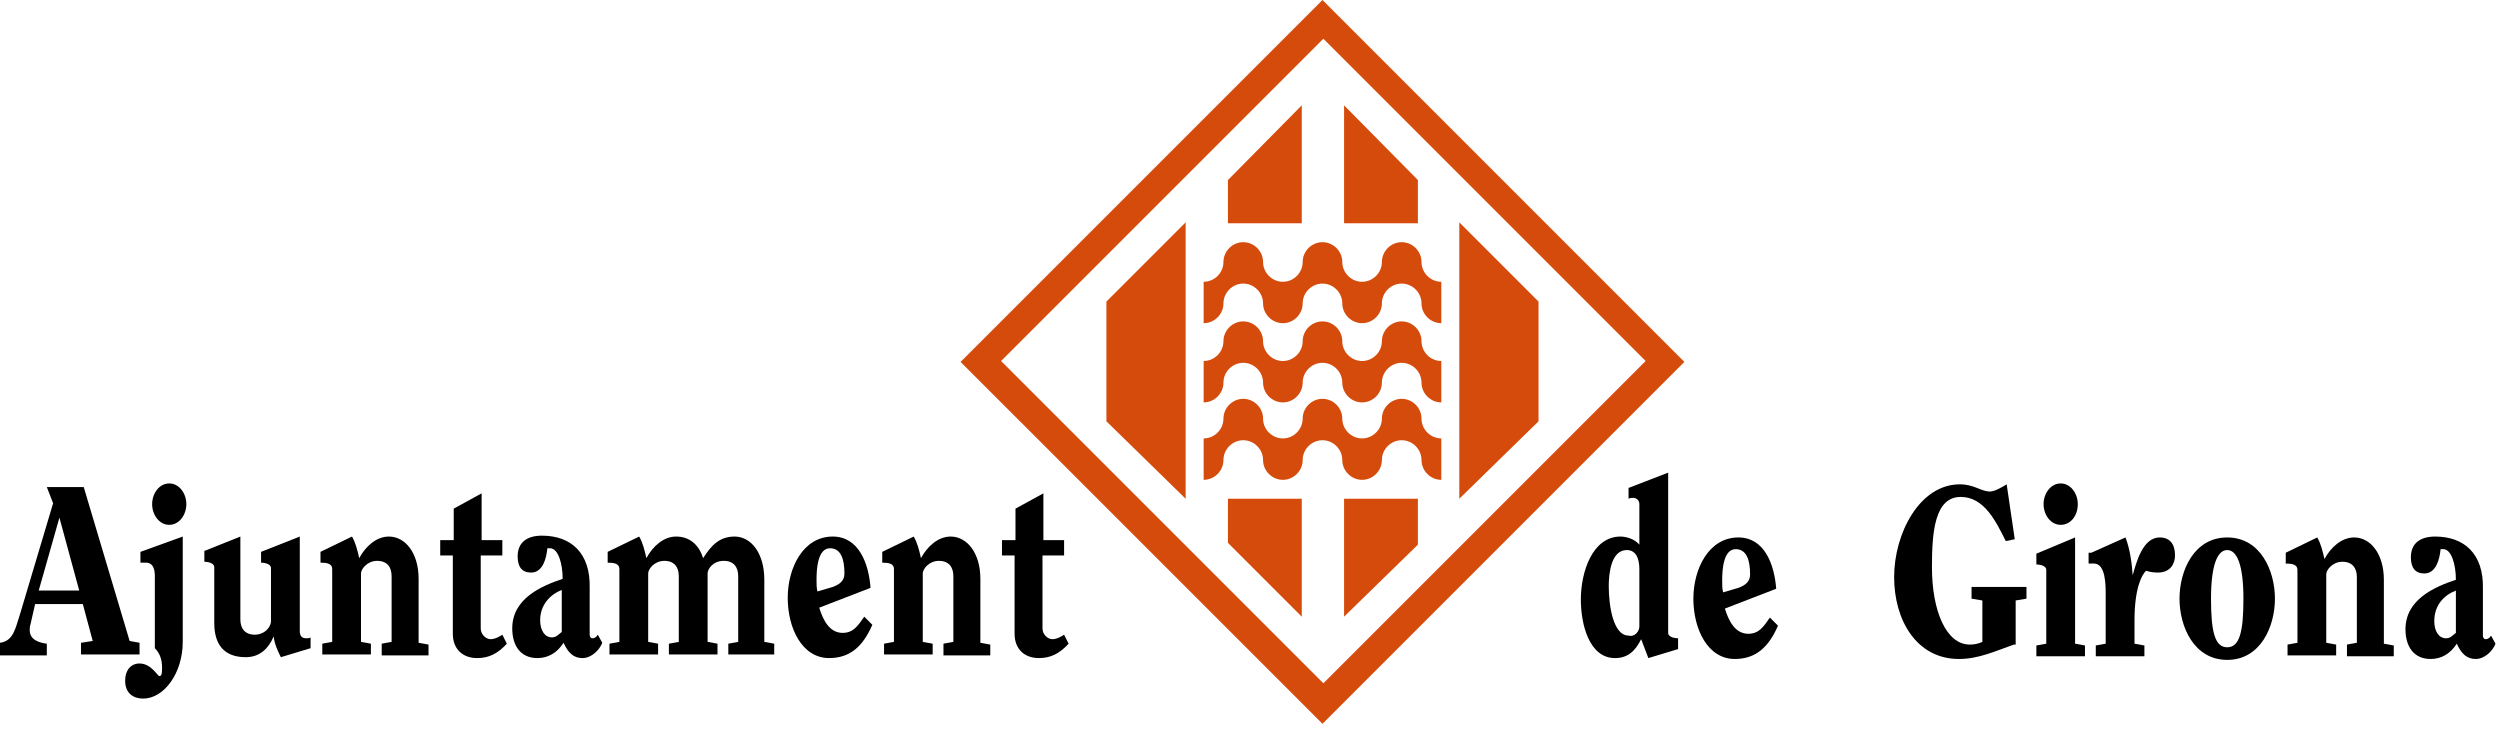 <svg xmlns="http://www.w3.org/2000/svg" xmlns:xlink="http://www.w3.org/1999/xlink" x="0px" y="0px" viewBox="0 0 277.7 81.3" style="enable-background:new 0 0 277.7 81.3;" xml:space="preserve"><style type="text/css">	.st0{fill:#D54B0B;}</style><g id="Background"></g><g id="Guides"></g><g id="Foreground">	<g>		<path class="st0" d="M111.2,40.1L147,4.3l35.8,35.8L147,75.9L111.2,40.1z M146.9,80.4l40.2-40.2L146.9,0l-40.2,40.2L146.9,80.4z"></path>		<path class="st0" d="M160.1,35.9c-1.2,0-2.2-1-2.2-2.2c0-1.2-1-2.2-2.2-2.2c-1.2,0-2.2,1-2.2,2.2c0,1.2-1,2.2-2.2,2.2   c-1.2,0-2.2-1-2.2-2.2c0-1.2-1-2.2-2.2-2.2c-1.2,0-2.2,1-2.2,2.2c0,1.2-1,2.2-2.2,2.2c-1.2,0-2.2-1-2.2-2.2c0-1.2-1-2.2-2.2-2.2   c-1.2,0-2.2,1-2.2,2.2c0,1.2-1,2.2-2.2,2.2v-4.6c1.2,0,2.2-1,2.2-2.2c0-1.2,1-2.2,2.2-2.2c1.2,0,2.2,1,2.2,2.2   c0,1.2,1,2.2,2.2,2.2c1.2,0,2.2-1,2.2-2.2c0-1.2,1-2.2,2.2-2.2c1.2,0,2.2,1,2.2,2.2c0,1.2,1,2.2,2.2,2.2c1.2,0,2.2-1,2.2-2.2   c0-1.2,1-2.2,2.2-2.2c1.2,0,2.2,1,2.2,2.2c0,1.2,1,2.2,2.2,2.2V35.9z"></path>		<path class="st0" d="M160.1,44.7c-1.2,0-2.2-1-2.2-2.2c0-1.2-1-2.2-2.2-2.2c-1.2,0-2.2,1-2.2,2.2c0,1.2-1,2.2-2.2,2.2   c-1.2,0-2.2-1-2.2-2.2c0-1.2-1-2.2-2.2-2.2c-1.2,0-2.2,1-2.2,2.2c0,1.2-1,2.2-2.2,2.2c-1.2,0-2.2-1-2.2-2.2c0-1.2-1-2.2-2.2-2.2   c-1.2,0-2.2,1-2.2,2.2c0,1.2-1,2.2-2.2,2.2v-4.6c1.2,0,2.2-1,2.2-2.2c0-1.2,1-2.2,2.2-2.2c1.2,0,2.2,1,2.2,2.2s1,2.2,2.2,2.2   c1.2,0,2.2-1,2.2-2.2s1-2.2,2.2-2.2c1.2,0,2.2,1,2.2,2.2s1,2.2,2.2,2.2c1.2,0,2.2-1,2.2-2.2s1-2.2,2.2-2.2c1.2,0,2.2,1,2.2,2.2   s1,2.2,2.2,2.2V44.7z"></path>		<path class="st0" d="M160.1,53.3c-1.2,0-2.2-1-2.2-2.2c0-1.2-1-2.2-2.2-2.2c-1.2,0-2.2,1-2.2,2.2c0,1.2-1,2.2-2.2,2.2   c-1.2,0-2.2-1-2.2-2.2c0-1.2-1-2.2-2.2-2.2c-1.2,0-2.2,1-2.2,2.2c0,1.2-1,2.2-2.2,2.2c-1.2,0-2.2-1-2.2-2.2c0-1.2-1-2.2-2.2-2.2   c-1.2,0-2.2,1-2.2,2.2c0,1.2-1,2.2-2.2,2.2v-4.6c1.2,0,2.2-1,2.2-2.2c0-1.2,1-2.2,2.2-2.2c1.2,0,2.2,1,2.2,2.2   c0,1.2,1,2.2,2.2,2.2c1.2,0,2.2-1,2.2-2.2c0-1.2,1-2.2,2.2-2.2c1.2,0,2.2,1,2.2,2.2c0,1.2,1,2.2,2.2,2.2c1.2,0,2.2-1,2.2-2.2   c0-1.2,1-2.2,2.2-2.2c1.2,0,2.2,1,2.2,2.2c0,1.2,1,2.2,2.2,2.2V53.3z"></path>		<polygon class="st0" points="136.4,60.3 136.4,55.4 144.6,55.4 144.6,68.5   "></polygon>		<polygon class="st0" points="149.3,68.5 149.3,55.4 157.5,55.4 157.5,60.5   "></polygon>		<polygon class="st0" points="136.4,20 136.4,24.8 144.6,24.8 144.6,11.7   "></polygon>		<polygon class="st0" points="157.5,20 157.5,24.8 149.3,24.8 149.3,11.7   "></polygon>		<polygon class="st0" points="122.9,46.8 122.9,33.5 131.7,24.7 131.7,55.4   "></polygon>		<polygon class="st0" points="170.9,46.8 170.9,33.5 162.1,24.7 162.1,55.4   "></polygon>		<g>			<g>				<path d="M0,72.7v-1.3c1.5-0.2,1.7-1.6,2.2-3.1l3.7-12.4l-0.7-1.8h4.1l5.1,17.1l1.1,0.2v1.3H9v-1.3l1.3-0.2l-1.1-4.1H3.9     l-0.5,2.2c-0.1,0.3-0.1,0.5-0.1,0.7c0,1.1,1.1,1.4,1.9,1.5v1.3H0z M4.3,65.6h4.5l-2.2-8.1h0L4.3,65.6z"></path>				<path d="M20.3,71.3c0,3.5-2.1,6.3-4.4,6.3c-1.1,0-2-0.6-2-2c0-1.1,0.6-1.9,1.6-1.9c1.3,0,2,1.4,2.2,1.4c0.3,0,0.3-0.4,0.3-1     c0-0.9-0.3-1.6-0.8-2.1v-8c0-0.8-0.2-1.5-1-1.5c-0.2,0-0.4,0-0.6,0v-1.2l4.7-1.7V71.3z M20.7,56c0,1.2-0.8,2.3-1.9,2.3     c-1.1,0-1.9-1.1-1.9-2.3c0-1.2,0.8-2.3,1.9-2.3C19.9,53.7,20.7,54.8,20.7,56z"></path>				<path d="M26.7,59.6v9.2c0,1,0.5,1.7,1.6,1.7c1,0,1.7-0.7,1.8-1.4v-6c0-0.5-0.8-0.6-1.1-0.6v-1.2l4.3-1.7v10.5     c0,0.5,0.2,0.8,0.7,0.8c0.2,0,0.4,0,0.5-0.1v1.2l-3.3,1c-0.3-0.6-0.7-1.4-0.8-2.3h0c-0.6,1.4-1.6,2.3-3.1,2.3     c-2.4,0-3.5-1.4-3.5-3.8v-6.2c0-0.5-0.8-0.6-1.1-0.6v-1.2L26.7,59.6z"></path>				<path d="M42.4,72.7v-1.2l1.1-0.2v-7.3c0-1-0.5-1.7-1.6-1.7c-1.1,0-1.8,0.9-1.8,1.4v7.6l1.1,0.2v1.2h-5.4v-1.2l1.1-0.2v-8.1     c0-0.6-0.6-0.7-1.3-0.7v-1.2l3.5-1.7c0.4,0.7,0.6,1.5,0.8,2.4c0.7-1.3,1.9-2.4,3.3-2.4c1.8,0,3.3,1.8,3.3,4.7v7.1l1.1,0.2v1.2     H42.4z"></path>				<path d="M53.4,69.8c0,0.7,0.6,1.2,1.1,1.2c0.5,0,1-0.3,1.3-0.5l0.5,1c-1,1.1-2,1.6-3.3,1.6c-1.6,0-2.7-1-2.7-2.7v-8.7h-1.4V60     h1.5v-3.5l3.1-1.7V60h2.3v1.7h-2.4V69.8z"></path>				<path d="M66.9,71.4c-0.3,0.8-1.2,1.7-2.2,1.7c-1,0-1.6-0.6-2.1-1.7c-0.7,1.1-1.7,1.7-2.9,1.7c-1.9,0-2.8-1.4-2.8-3.3     c0-3.3,3.2-4.7,5.6-5.5c0-1.7-0.5-3.4-1.4-3.4c-0.1,0-0.2,0-0.3,0c-0.1,1.1-0.5,2.7-1.8,2.7c-1,0-1.5-0.6-1.5-1.8     c0-1.6,1.1-2.3,2.7-2.3c3.2,0,5.4,1.9,5.3,5.8l0,5.2c0,0.2,0.1,0.4,0.3,0.4c0.3,0,0.5-0.2,0.6-0.4L66.9,71.4z M62.5,65.5     C61.1,66,60,67.2,60,68.9c0,1.1,0.5,1.9,1.3,1.9c0.5,0,0.7-0.3,1.1-0.6V65.5z"></path>				<path d="M80.9,72.7v-1.2l1.1-0.2v-7.3c0-1-0.5-1.7-1.6-1.7c-1.2,0-1.8,0.9-1.8,1.4v7.6l1.1,0.2v1.2h-5.4v-1.2l1.1-0.2v-7.3     c0-1-0.5-1.7-1.6-1.7c-1.1,0-1.8,0.9-1.8,1.4v7.6l1.1,0.2v1.2h-5.4v-1.2l1.1-0.2v-8.1c0-0.6-0.6-0.7-1.3-0.7v-1.2l3.5-1.7     c0.4,0.7,0.6,1.5,0.8,2.4c0.7-1.3,1.9-2.4,3.3-2.4c1.4,0,2.5,0.8,3,2.4c0.9-1.4,1.8-2.4,3.5-2.4c1.8,0,3.3,1.8,3.3,4.8v6.9     l1.1,0.2v1.2H80.9z"></path>				<path d="M96.9,69.4c-1,2.3-2.4,3.7-4.8,3.7c-3,0-4.6-3.3-4.6-6.7c0-3.3,1.7-6.8,5-6.8c2.9,0,4,3,4.2,5.7L91,67.5     c0.4,1.3,1.1,2.8,2.6,2.8c1.2,0,1.7-0.8,2.4-1.8L96.9,69.4z M92.5,65.2c0.8-0.3,1.3-0.7,1.3-1.5c0-1.6-0.4-2.8-1.6-2.8     c-1.4,0-1.5,2.4-1.5,3.5c0,0.5,0,0.9,0.1,1.3L92.5,65.2z"></path>				<path d="M104.8,72.7v-1.2l1.1-0.2v-7.3c0-1-0.5-1.7-1.6-1.7c-1.1,0-1.8,0.9-1.8,1.4v7.6l1.1,0.2v1.2h-5.4v-1.2l1.1-0.2v-8.1     c0-0.6-0.6-0.7-1.3-0.7v-1.2l3.5-1.7c0.4,0.7,0.6,1.5,0.8,2.4c0.7-1.3,1.9-2.4,3.3-2.4c1.8,0,3.3,1.8,3.3,4.7v7.1l1.1,0.2v1.2     H104.8z"></path>				<path d="M115.8,69.8c0,0.7,0.6,1.2,1.1,1.2c0.5,0,1-0.3,1.3-0.5l0.5,1c-1,1.1-2,1.6-3.3,1.6c-1.6,0-2.7-1-2.7-2.7v-8.7h-1.4V60     h1.5v-3.5l3.1-1.7V60h2.3v1.7h-2.4V69.8z"></path>			</g>			<path d="M185.3,52.5v17.8c0,0.5,0.8,0.6,1.1,0.6v1.2l-3.3,1l-0.8-2.1c-0.6,1.2-1.4,2.1-2.9,2.1c-2.9,0-3.8-3.8-3.8-6.5    c0-3.1,1.3-7,4.4-7c0.7,0,1.6,0.3,2.1,0.9v-4.5c0-0.5-0.4-0.7-0.7-0.7c-0.2,0-0.3,0-0.5,0.1v-1.2L185.3,52.5z M182.1,69.6v-6.4    c0-1.2-0.4-2.1-1.4-2.1c-1.7,0-2,2.5-2,4c0,2.2,0.5,5.5,2.2,5.5C181.6,70.8,182.1,70.1,182.1,69.6z"></path>			<path d="M197.5,69.5c-1,2.3-2.4,3.7-4.8,3.7c-3,0-4.6-3.3-4.6-6.7c0-3.3,1.7-6.8,5-6.8c2.9,0,4,3,4.2,5.7l-5.7,2.2    c0.4,1.3,1.1,2.8,2.6,2.8c1.2,0,1.7-0.8,2.4-1.8L197.5,69.5z M193.1,65.3c0.8-0.3,1.3-0.7,1.3-1.5c0-1.6-0.4-2.8-1.6-2.8    c-1.4,0-1.5,2.4-1.5,3.5c0,0.5,0,0.9,0.1,1.3L193.1,65.3z"></path>			<path d="M223.7,71.6c-2,0.7-3.9,1.6-6.1,1.6c-4.7,0-7.2-4.3-7.2-9.1c0-4.8,2.8-10.3,7.3-10.3c0.8,0,1.4,0.2,1.9,0.4    c0.5,0.2,1,0.4,1.4,0.4c0.6,0,1.4-0.5,1.9-0.8l0.9,6.1l-1,0.2c-1.1-2.2-2.4-4.9-5-4.9c-2.9,0-3.2,3.9-3.2,7.8    c0,4.9,1.6,8.6,4.2,8.6c0.5,0,1-0.1,1.4-0.3v-4.6l-1.2-0.2v-1.3h6.1v1.3l-1.2,0.2V71.6z"></path>			<path d="M230.5,59.7v11.8l1.1,0.2v1.2h-5.4v-1.2l1.1-0.2v-8.2c0-0.5-0.8-0.6-1.1-0.6v-1.2L230.5,59.7z M228.9,58.3    c-1.1,0-1.9-1.1-1.9-2.3c0-1.2,0.8-2.3,1.9-2.3c1.1,0,1.9,1.1,1.9,2.3C230.8,57.3,230,58.3,228.9,58.3z"></path>			<path d="M232.3,61.4l3.8-1.7c0.5,1.3,0.7,2.8,0.8,4.2h0c0.4-1.4,1.1-4.2,3-4.2c1.1,0,1.7,0.7,1.7,2c0,0.9-0.5,1.9-1.9,1.9    c-0.6,0-1-0.1-1.3-0.2c-0.5,0.4-1.3,2-1.3,5.5c0,1,0,1.9,0,2.6l1.1,0.2v1.2h-5.4v-1.2l1.1-0.2V66c0-1,0-3.4-1.3-3.4    c-0.2,0-0.4,0-0.6,0V61.4z"></path>			<path d="M252.7,66.5c0,3.1-1.6,6.8-5.3,6.8c-3.7,0-5.3-3.7-5.3-6.8c0-3.1,1.6-6.8,5.3-6.8C251.1,59.7,252.7,63.4,252.7,66.5z     M245.6,66.5c0,3.6,0.4,5.4,1.8,5.4c1.4,0,1.8-1.8,1.8-5.4c0-3.7-0.7-5.4-1.8-5.4S245.6,62.8,245.6,66.5z"></path>			<path d="M260.7,72.8v-1.2l1.1-0.2v-7.3c0-1-0.5-1.7-1.6-1.7c-1.1,0-1.8,0.9-1.8,1.4v7.6l1.1,0.2v1.2h-5.4v-1.2l1.1-0.2v-8.1    c0-0.6-0.6-0.7-1.3-0.7v-1.2l3.5-1.7c0.4,0.7,0.6,1.5,0.8,2.4c0.7-1.3,1.9-2.4,3.3-2.4c1.8,0,3.3,1.8,3.3,4.7v7.1l1.1,0.2v1.2    H260.7z"></path>			<path d="M277.2,71.5c-0.3,0.8-1.2,1.7-2.2,1.7c-1,0-1.6-0.6-2.1-1.7c-0.7,1.1-1.7,1.7-2.9,1.7c-1.9,0-2.8-1.4-2.8-3.3    c0-3.3,3.2-4.7,5.6-5.5c0-1.7-0.5-3.4-1.4-3.4c-0.1,0-0.2,0-0.3,0c-0.1,1.1-0.5,2.7-1.8,2.7c-1,0-1.5-0.6-1.5-1.8    c0-1.6,1.1-2.3,2.7-2.3c3.2,0,5.4,1.9,5.3,5.8l0,5.2c0,0.2,0.1,0.4,0.3,0.4c0.3,0,0.5-0.2,0.6-0.4L277.2,71.5z M272.8,65.6    c-1.3,0.5-2.4,1.6-2.4,3.4c0,1.1,0.5,1.9,1.3,1.9c0.5,0,0.7-0.3,1.1-0.6V65.6z"></path>		</g>	</g></g><g id="Primer_plano"></g></svg>